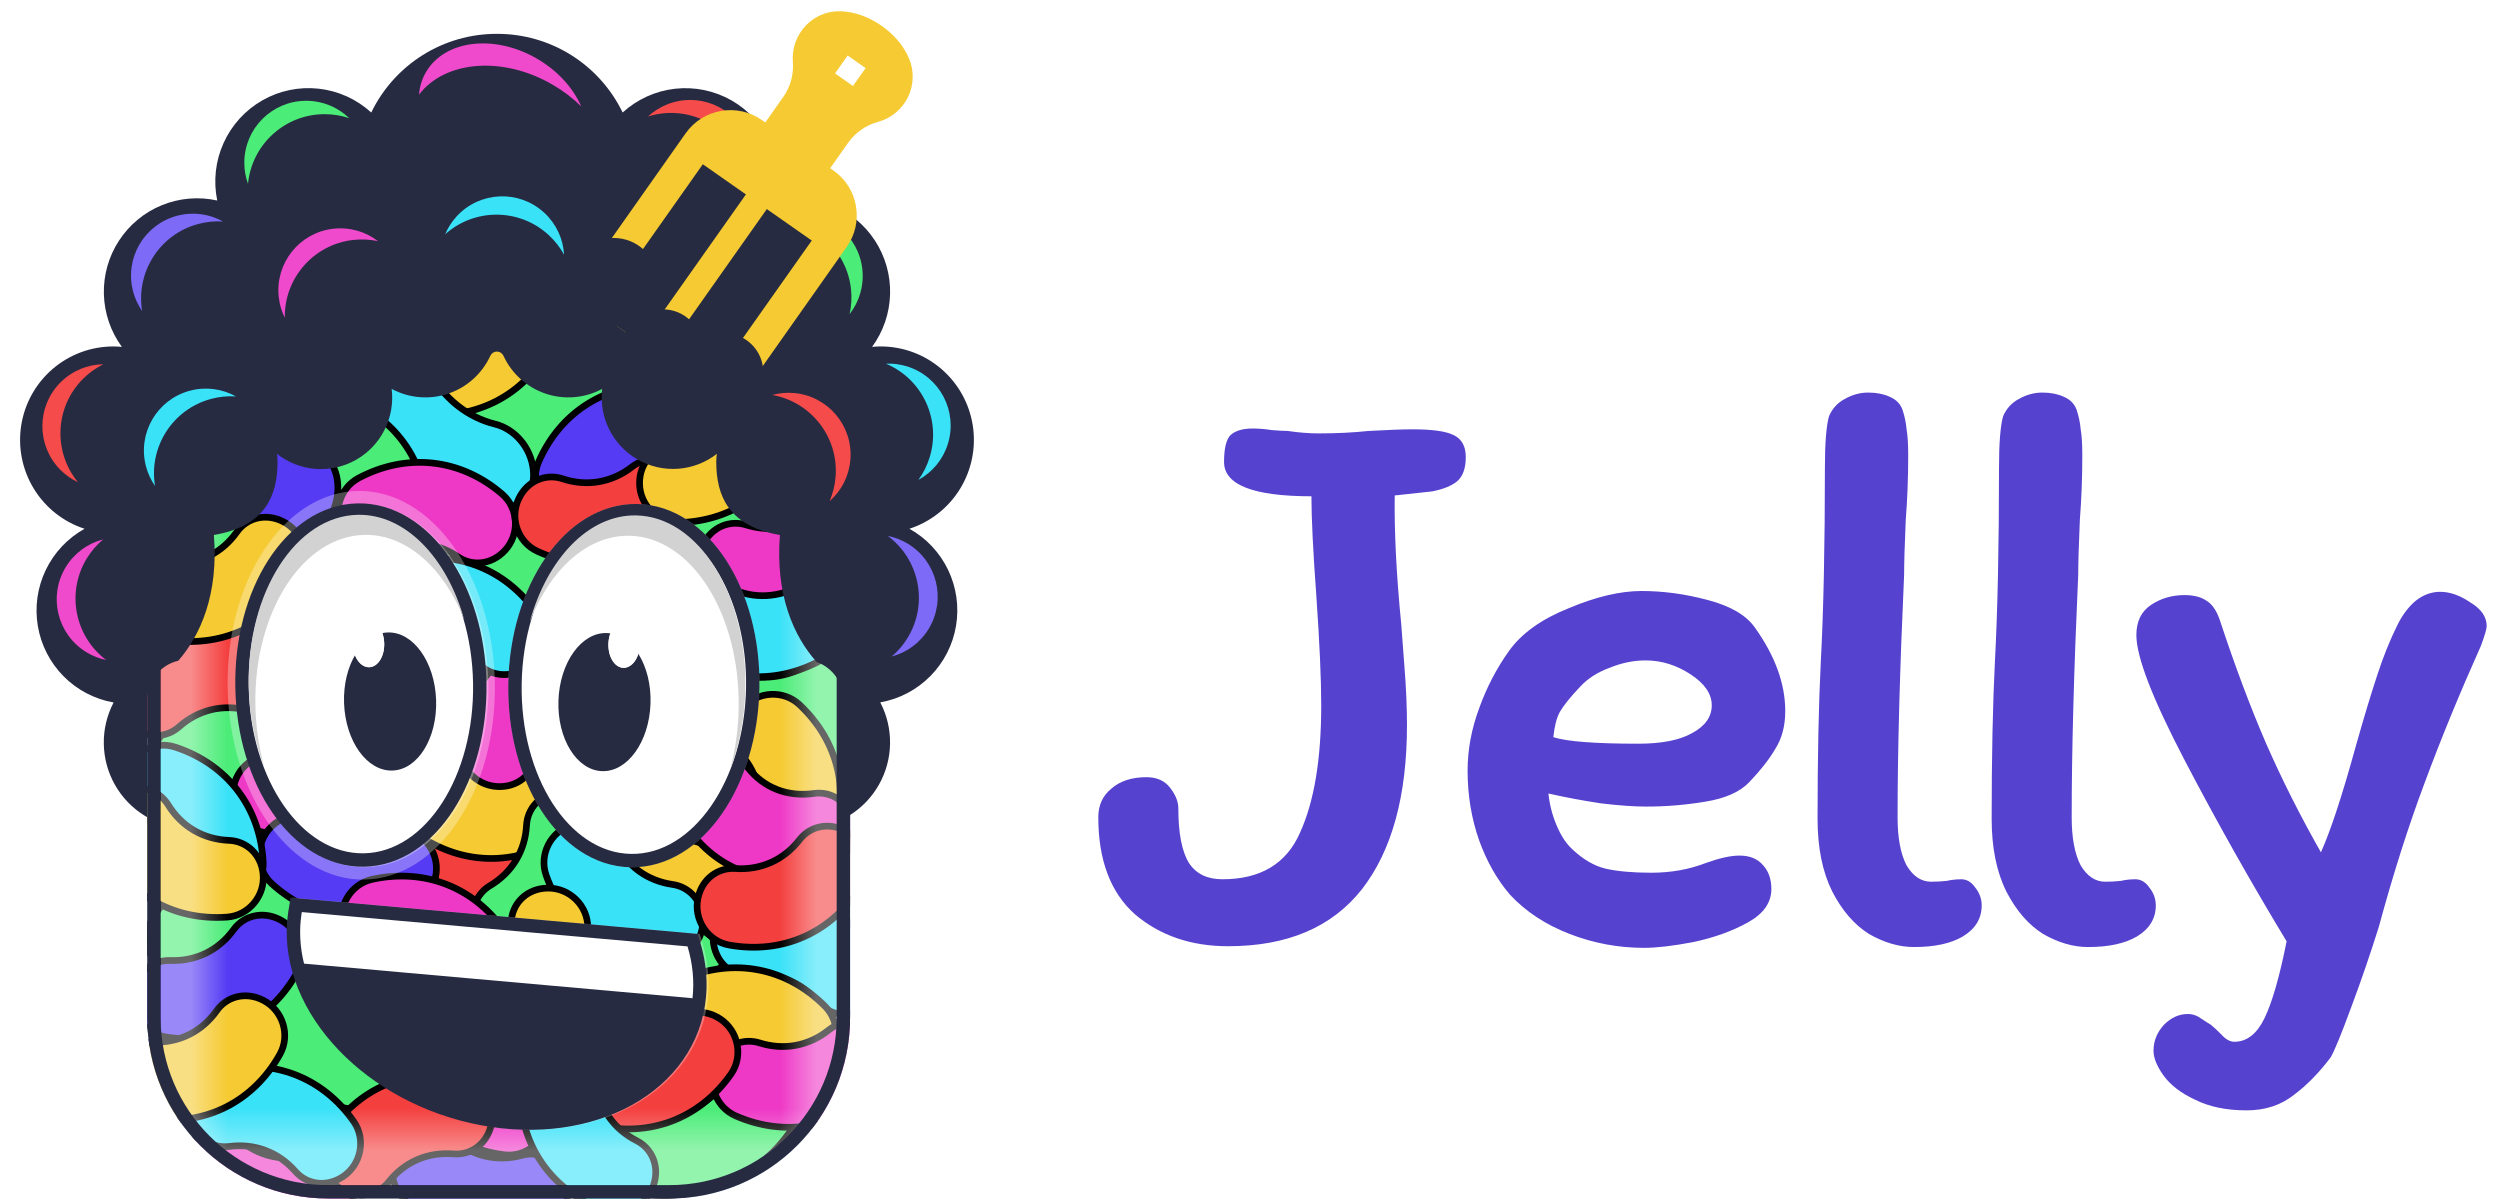 <svg width="747" height="359" viewBox="0 0 747 359" fill="none" xmlns="http://www.w3.org/2000/svg">
<path d="M352.084 241.496C352.084 248.979 353.141 254.428 355.256 257.844C357.371 261.097 360.705 262.724 365.26 262.724C376.647 262.724 384.373 258.088 388.44 248.816C392.669 239.544 394.784 226.856 394.784 210.752C394.784 202.944 394.296 192.045 393.32 178.056C392.344 164.717 391.856 154.795 391.856 148.288C374.451 148.288 365.748 144.872 365.748 138.04C365.748 133.973 366.399 131.289 367.7 129.988C369.164 128.687 371.36 128.036 374.288 128.036C376.077 128.036 378.029 128.199 380.144 128.524C382.259 128.687 383.804 128.768 384.78 128.768C388.033 129.256 391.124 129.5 394.052 129.5C399.42 129.5 404.381 129.256 408.936 128.768C414.792 128.443 419.184 128.28 422.112 128.28C427.968 128.28 432.035 128.849 434.312 129.988C436.752 131.127 437.972 133.323 437.972 136.576C437.972 139.992 437.077 142.432 435.288 143.896C433.661 145.197 431.221 146.173 427.968 146.824L416.744 148.044C416.581 158.78 417.232 171.631 418.696 186.596C418.859 188.873 419.184 193.184 419.672 199.528C420.16 205.709 420.404 211.403 420.404 216.608C420.404 237.755 415.931 254.103 406.984 265.652C398.037 277.039 384.699 282.732 366.968 282.732C355.907 282.732 346.635 279.56 339.152 273.216C331.832 266.709 328.172 257.031 328.172 244.18C328.172 240.601 329.473 237.755 332.076 235.64C334.679 233.363 338.176 232.224 342.568 232.224C345.659 232.224 348.017 233.281 349.644 235.396C351.271 237.511 352.084 239.544 352.084 241.496ZM438.517 230.272C438.517 224.091 439.656 217.909 441.933 211.728C444.211 205.384 447.22 199.609 450.961 194.404C454.703 189.199 460.64 184.969 468.773 181.716C476.907 178.3 484.145 176.592 490.489 176.592C496.996 176.592 503.584 177.487 510.253 179.276C517.085 181.065 521.803 183.831 524.405 187.572C530.424 196.031 533.433 204.327 533.433 212.46C533.433 216.852 532.457 220.593 530.505 223.684C528.716 226.775 526.113 230.109 522.697 233.688C519.932 236.616 515.54 238.568 509.521 239.544C503.665 240.52 497.809 241.008 491.953 241.008C488.212 241.008 483.657 240.683 478.289 240.032C472.921 239.219 467.716 238.243 462.673 237.104C462.999 240.357 463.812 243.529 465.113 246.62C466.415 249.711 467.96 252.069 469.749 253.696C473.003 256.787 476.337 258.739 479.753 259.552C483.332 260.365 487.887 260.772 493.417 260.772C499.273 260.772 504.723 259.796 509.765 257.844C513.832 256.38 517.167 255.648 519.769 255.648C522.86 255.648 525.219 256.624 526.845 258.576C528.472 260.365 529.285 262.724 529.285 265.652C529.285 269.719 526.927 273.053 522.209 275.656C517.492 278.259 512.043 280.211 505.861 281.512C499.843 282.651 494.963 283.22 491.221 283.22C483.576 283.22 476.175 281.837 469.017 279.072C461.86 276.307 455.923 272.403 451.205 267.36C447.301 262.805 444.211 257.356 441.933 251.012C439.656 244.505 438.517 237.592 438.517 230.272ZM491.709 197.332C488.131 197.332 484.552 198.064 480.973 199.528C477.395 200.829 474.467 202.7 472.189 205.14C469.261 208.231 467.228 210.752 466.089 212.704C465.113 214.493 464.463 217.015 464.137 220.268C468.204 221.569 476.663 222.22 489.513 222.22C496.508 222.22 501.876 221.163 505.617 219.048C509.521 216.933 511.473 214.168 511.473 210.752C511.473 207.336 509.359 204.245 505.129 201.48C500.9 198.715 496.427 197.332 491.709 197.332ZM566.998 244.18C566.998 250.361 567.893 255.16 569.682 258.576C571.634 261.829 574.074 263.456 577.002 263.456C578.629 263.456 580.174 263.375 581.638 263.212C583.102 262.887 584.566 262.724 586.03 262.724C587.657 262.724 589.04 263.537 590.178 265.164C591.48 266.791 592.13 268.58 592.13 270.532C592.13 274.436 590.26 277.527 586.518 279.804C582.94 281.919 578.06 282.976 571.878 282.976C567.486 282.976 563.013 281.675 558.458 279.072C554.066 276.307 550.406 272.077 547.478 266.384C544.55 260.528 543.086 253.289 543.086 244.668C543.086 226.124 543.412 210.427 544.062 197.576C544.876 182.285 545.282 163.009 545.282 139.748C545.282 132.428 545.689 127.304 546.502 124.376C547.478 122.099 549.024 120.391 551.138 119.252C553.416 117.951 555.774 117.3 558.214 117.3C560.654 117.3 562.769 117.707 564.558 118.52C566.51 119.333 567.812 120.635 568.462 122.424C569.113 124.376 569.52 126.328 569.682 128.28C570.008 130.069 570.17 132.672 570.17 136.088C570.17 142.757 569.926 149.183 569.438 155.364C569.113 162.847 568.95 168.296 568.95 171.712C567.649 200.341 566.998 224.497 566.998 244.18ZM619.02 244.18C619.02 250.361 619.915 255.16 621.704 258.576C623.656 261.829 626.096 263.456 629.024 263.456C630.651 263.456 632.196 263.375 633.66 263.212C635.124 262.887 636.588 262.724 638.052 262.724C639.679 262.724 641.061 263.537 642.2 265.164C643.501 266.791 644.152 268.58 644.152 270.532C644.152 274.436 642.281 277.527 638.54 279.804C634.961 281.919 630.081 282.976 623.9 282.976C619.508 282.976 615.035 281.675 610.48 279.072C606.088 276.307 602.428 272.077 599.5 266.384C596.572 260.528 595.108 253.289 595.108 244.668C595.108 226.124 595.433 210.427 596.084 197.576C596.897 182.285 597.304 163.009 597.304 139.748C597.304 132.428 597.711 127.304 598.524 124.376C599.5 122.099 601.045 120.391 603.16 119.252C605.437 117.951 607.796 117.3 610.236 117.3C612.676 117.3 614.791 117.707 616.58 118.52C618.532 119.333 619.833 120.635 620.484 122.424C621.135 124.376 621.541 126.328 621.704 128.28C622.029 130.069 622.192 132.672 622.192 136.088C622.192 142.757 621.948 149.183 621.46 155.364C621.135 162.847 620.972 168.296 620.972 171.712C619.671 200.341 619.02 224.497 619.02 244.18ZM671.286 331.776C665.267 331.776 660.143 330.719 655.914 328.604C651.684 326.652 648.512 324.212 646.398 321.284C644.446 318.519 643.47 316.079 643.47 313.964C643.47 311.036 644.527 308.433 646.642 306.156C648.756 304.041 651.115 302.984 653.718 302.984C655.182 302.984 656.564 303.472 657.866 304.448C659.33 305.424 660.224 305.993 660.55 306.156C661.363 306.807 662.42 307.783 663.722 309.084C665.023 310.548 666.324 311.28 667.626 311.28C671.367 311.28 674.376 308.921 676.654 304.204C678.931 299.487 681.127 291.841 683.242 281.268C672.506 263.537 662.339 245.481 652.742 227.1C643.144 208.719 638.346 196.275 638.346 189.768C638.346 185.701 639.81 182.692 642.738 180.74C645.666 178.788 649 177.812 652.742 177.812C655.507 177.812 657.703 178.381 659.33 179.52C660.956 180.496 662.258 182.367 663.234 185.132C667.788 198.959 672.424 211.321 677.142 222.22C681.859 232.956 687.308 243.773 693.49 254.672C696.418 248.165 699.915 237.511 703.982 222.708C706.422 214.087 708.536 207.092 710.326 201.724C712.115 196.193 714.148 191.151 716.426 186.596C717.89 183.668 719.679 181.309 721.794 179.52C724.071 177.731 726.511 176.836 729.114 176.836C732.042 176.836 735.051 177.893 738.142 180.008C741.395 181.96 743.022 184.319 743.022 187.084C743.022 187.897 742.452 189.849 741.314 192.94C734.97 207.092 729.358 220.756 724.478 233.932C719.598 246.945 715.043 261.26 710.814 276.876C708.211 285.172 705.446 293.224 702.518 301.032C699.59 309.003 697.556 313.964 696.418 315.916C693.002 320.471 689.342 324.212 685.438 327.14C681.534 330.231 676.816 331.776 671.286 331.776Z" fill="#5542CF"/>
<g clip-path="url(#clip0_9_2)">
<path d="M44 59.114H254V304.114C254 333.938 229.823 358.114 200 358.114H98C68.177 358.114 44 333.938 44 304.114V59.114Z" fill="#C5E2F3"/>
<path d="M135.465 340.52L135.465 340.52C141.253 345.537 148.618 347.214 156.009 345.198C160.858 343.874 166.271 346.11 168.673 351.651C171.298 357.708 168.347 364.87 162.311 367.245L162.311 367.245C147.111 373.228 131.35 369.639 120.238 357.665L120.238 357.665C115.826 352.911 116.266 345.178 121.255 340.855L121.255 340.855C125.799 336.917 131.65 337.213 135.465 340.52ZM120.6 340.099L120.6 340.099L120.6 340.099Z" fill="#553BF4" stroke="black" stroke-width="2"/>
<path d="M108.541 276.138L108.541 276.138C113.043 282.335 119.837 285.637 127.493 285.346C132.515 285.155 137.282 288.557 138.367 294.499C139.553 300.993 135.057 307.301 128.64 308.248L128.64 308.248C112.479 310.633 97.941 303.569 89.828 289.391L89.828 289.391C86.606 283.761 88.787 276.328 94.624 273.247L94.624 273.247C99.942 270.44 105.574 272.053 108.541 276.138ZM94.158 272.363L94.158 272.363L94.158 272.363Z" fill="#F43F3F" stroke="black" stroke-width="2"/>
<path d="M92.948 288.167C92.825 288.063 92.716 287.936 92.631 287.787C91.521 285.847 91.266 283.551 91.913 281.324C92.575 279.044 94.074 277.19 96.132 276.103C96.823 275.739 97.677 276.004 98.042 276.694C98.406 277.384 98.141 278.239 97.451 278.603C96.076 279.329 95.074 280.574 94.627 282.112C94.196 283.598 94.358 285.115 95.084 286.384C95.471 287.061 95.237 287.924 94.559 288.312C94.031 288.614 93.389 288.538 92.948 288.167Z" fill="#FFF5F5"/>
<path d="M195.774 333.881L195.749 332.886L195.774 333.881C204.226 333.672 211.694 329.949 216.609 323.451C219.891 319.111 226.253 317.053 232.319 319.568C238.884 322.289 241.367 329.565 237.868 335.406L237.868 335.406C228.996 350.221 212.812 358.336 194.667 356.993L194.667 356.993C187.378 356.454 182.39 350.37 183.605 343.874L183.605 343.874C184.726 337.883 190.001 334.024 195.774 333.881Z" fill="#4BEC78" stroke="black" stroke-width="2"/>
<path d="M227.854 202.378L227.855 201.378L227.854 202.378C236.813 202.384 244.607 198.233 249.599 190.793C252.945 185.806 259.582 183.6 266.069 186.72C273.161 190.133 276.09 198.891 272.499 205.745L272.499 205.745C263.542 222.846 246.678 231.831 227.489 229.725L227.489 229.725C219.797 228.881 214.162 221.564 215.287 213.775L215.287 213.775C216.311 206.682 221.822 202.373 227.854 202.378Z" fill="#4BEC78" stroke="black" stroke-width="2"/>
<path d="M228.504 225.731C228.319 225.777 228.123 225.792 227.923 225.77C225.306 225.483 222.945 224.135 221.272 221.976C219.561 219.767 218.834 217.056 219.225 214.344C219.357 213.435 220.201 212.804 221.11 212.935C222.02 213.067 222.65 213.911 222.519 214.82C222.257 216.631 222.748 218.449 223.903 219.939C225.018 221.378 226.575 222.275 228.286 222.463C229.199 222.563 229.858 223.384 229.758 224.298C229.68 225.01 229.162 225.568 228.504 225.731Z" fill="#FFF5F5"/>
<path d="M213.931 145.351L213.932 144.351L213.931 145.351C222.89 145.358 230.684 141.207 235.676 133.767C239.022 128.78 245.659 126.573 252.146 129.694C259.238 133.106 262.167 141.864 258.577 148.719L258.577 148.719C249.62 165.82 232.755 174.804 213.566 172.698L213.566 172.698C205.874 171.855 200.239 164.538 201.364 156.749L201.364 156.749C202.388 149.656 207.899 145.346 213.931 145.351Z" fill="#4BEC78" stroke="black" stroke-width="2"/>
<path d="M170.765 145.224L170.765 145.224C165.571 139.054 157.792 137.667 149.255 141.085C146.365 142.243 143.671 142.161 141.582 141.022C139.502 139.888 137.843 137.608 137.213 134.003C136.527 130.071 137.454 125.539 139.54 121.464C141.625 117.392 144.815 113.88 148.522 111.939L148.522 111.939C157.685 107.137 166.312 105.569 173.738 106.974C181.143 108.375 187.464 112.751 192.025 120.061L192.025 120.061C193.817 122.933 194.171 127.007 193.155 131.273C192.143 135.521 189.799 139.827 186.394 143.072L186.394 143.072C183.281 146.039 180.128 147.516 177.402 147.784C174.7 148.049 172.376 147.138 170.765 145.224ZM187.084 143.796L187.084 143.796L187.084 143.796Z" fill="#4BEC78" stroke="black" stroke-width="2"/>
<path d="M188.396 123.311C188.535 123.393 188.658 123.511 188.754 123.664C190.007 125.674 190.3 128.476 189.58 131.555C188.842 134.705 187.164 137.654 184.854 139.856C184.079 140.594 183.118 140.603 182.706 139.876C182.294 139.149 182.589 137.961 183.364 137.222C184.906 135.752 186.03 133.773 186.527 131.647C187.008 129.595 186.821 127.74 186.001 126.426C185.564 125.724 185.825 124.538 186.585 123.775C187.178 123.181 187.9 123.02 188.396 123.311Z" fill="#FFF5F5"/>
<path d="M183.08 278.304L183.08 278.304C190.74 278.31 197.407 274.758 201.676 268.397C204.476 264.223 210.032 262.371 215.475 264.989C221.424 267.852 223.879 275.198 220.869 280.944L220.869 280.944C213.29 295.415 199.024 303.015 182.787 301.233L182.787 301.233C176.339 300.525 171.611 294.389 172.555 287.856L172.555 287.856C173.414 281.904 178.032 278.3 183.08 278.304ZM171.565 287.713L171.565 287.713L171.565 287.713Z" fill="#4BEC78" stroke="black" stroke-width="2"/>
<path d="M183.633 297.99C183.476 298.029 183.309 298.042 183.139 298.023C180.917 297.779 178.911 296.635 177.49 294.801C176.037 292.924 175.419 290.622 175.751 288.318C175.863 287.545 176.58 287.01 177.352 287.121C178.125 287.233 178.66 287.95 178.549 288.722C178.327 290.26 178.744 291.804 179.725 293.07C180.672 294.293 181.994 295.054 183.448 295.214C184.223 295.299 184.783 295.997 184.698 296.773C184.632 297.378 184.192 297.852 183.633 297.99Z" fill="#FFF5F5"/>
<path d="M128.647 101.323L128.647 101.323C136.23 100.24 142.324 95.777 145.645 88.873C147.824 84.344 153.06 81.72 158.82 83.538C165.115 85.525 168.59 92.448 166.428 98.564L166.428 98.564C160.983 113.965 147.943 123.516 131.617 124.061L131.616 124.061C125.134 124.278 119.582 118.876 119.587 112.275L119.587 112.275C119.591 106.262 123.649 102.037 128.647 101.323ZM118.587 112.275L118.587 112.275L118.587 112.275Z" fill="#F5CA32" stroke="black" stroke-width="2"/>
<path d="M131.993 120.73C131.843 120.791 131.68 120.827 131.509 120.834C129.275 120.908 127.126 120.06 125.459 118.447C123.754 116.796 122.815 114.605 122.816 112.277C122.817 111.497 123.451 110.865 124.231 110.865C125.012 110.866 125.643 111.499 125.643 112.28C125.642 113.834 126.274 115.303 127.425 116.416C128.537 117.492 129.954 118.058 131.415 118.009C132.195 117.983 132.848 118.594 132.874 119.374C132.895 119.982 132.527 120.514 131.993 120.73Z" fill="#FFF5F5"/>
<path d="M83.133 279.118L83.133 279.118C75.482 278.746 68.653 281.975 64.085 288.125C61.088 292.16 55.45 293.744 50.139 290.869C44.333 287.726 42.232 280.27 45.513 274.675L45.513 274.675C53.775 260.583 68.388 253.673 84.522 256.23L84.522 256.23C90.928 257.244 95.357 263.599 94.103 270.08L94.103 270.08C92.96 275.983 88.175 279.363 83.133 279.118ZM95.085 270.27L95.084 270.27L95.085 270.27Z" fill="#4BEC78" stroke="black" stroke-width="2"/>
<path d="M83.522 259.428C83.68 259.397 83.848 259.392 84.017 259.419C86.225 259.769 88.174 261.008 89.505 262.908C90.867 264.852 91.374 267.181 90.932 269.466C90.784 270.232 90.042 270.733 89.276 270.585C88.509 270.436 88.009 269.695 88.157 268.929C88.453 267.403 88.11 265.841 87.19 264.529C86.303 263.263 85.018 262.439 83.574 262.21C82.804 262.088 82.278 261.364 82.4 260.593C82.495 259.992 82.957 259.54 83.522 259.428Z" fill="#FFF5F5"/>
<path d="M125.289 249.459L125.289 249.459C132.885 250.447 139.952 247.78 145.002 242.019C148.314 238.239 154.062 237.114 159.124 240.409C164.656 244.01 166.149 251.611 162.428 256.924L162.428 256.924C153.055 270.303 137.933 276.011 122.057 272.161L122.057 272.161C115.754 270.633 111.852 263.941 113.625 257.583L113.625 257.583C115.241 251.791 120.283 248.808 125.289 249.459ZM112.662 257.314L112.662 257.314L112.662 257.314Z" fill="#F43F3F" stroke="black" stroke-width="2"/>
<path d="M123.312 269.053C123.152 269.072 122.985 269.063 122.818 269.023C120.646 268.496 118.803 267.104 117.629 265.103C116.429 263.055 116.111 260.692 116.736 258.45C116.946 257.698 117.726 257.259 118.478 257.469C119.229 257.679 119.668 258.458 119.459 259.21C119.041 260.707 119.257 262.292 120.068 263.673C120.85 265.007 122.064 265.932 123.485 266.276C124.243 266.461 124.709 267.224 124.525 267.983C124.381 268.574 123.884 268.988 123.312 269.053Z" fill="#FFF5F5"/>
<path d="M136.54 229.835L136.54 229.835C143.406 233.231 150.956 232.997 157.599 229.182C161.958 226.679 167.76 227.476 171.482 232.233C175.55 237.433 174.5 245.107 169.258 248.928L169.258 248.928C156.057 258.55 139.901 259.051 126.129 250.267L126.129 250.267C120.66 246.779 119.136 239.184 122.874 233.743L122.874 233.743C126.278 228.786 132.014 227.598 136.54 229.835ZM122.049 233.177L122.049 233.177L122.049 233.177Z" fill="#F5CA32" stroke="black" stroke-width="2"/>
<path d="M128.323 247.733C128.165 247.699 128.01 247.636 127.865 247.544C125.98 246.342 124.688 244.428 124.226 242.154C123.753 239.828 124.218 237.49 125.536 235.572C125.978 234.928 126.857 234.765 127.501 235.207C128.144 235.649 128.307 236.529 127.866 237.172C126.985 238.453 126.676 240.022 126.996 241.592C127.304 243.107 128.152 244.375 129.385 245.162C130.043 245.581 130.236 246.455 129.816 247.113C129.489 247.626 128.885 247.856 128.323 247.733Z" fill="#FFF5F5"/>
<path d="M146.439 264.615L146.439 264.615C153.02 260.694 156.925 254.228 157.33 246.578C157.596 241.559 161.417 237.121 167.433 236.58C174.008 235.989 179.881 241.039 180.242 247.515L180.242 247.515C181.15 263.825 172.795 277.662 157.938 284.454L157.938 284.454C152.04 287.152 144.835 284.305 142.297 278.212L142.297 278.212C139.985 272.661 142.102 267.199 146.439 264.615ZM141.374 278.597L141.374 278.596L141.374 278.597Z" fill="#4BEC78" stroke="black" stroke-width="2"/>
<path d="M157.003 281.236C156.888 281.35 156.751 281.446 156.596 281.518C154.562 282.447 152.253 282.492 150.094 281.646C147.884 280.779 146.173 279.119 145.278 276.97C144.978 276.25 145.319 275.423 146.039 275.122C146.76 274.822 147.587 275.163 147.888 275.884C148.485 277.318 149.634 278.43 151.126 279.014C152.565 279.579 154.091 279.555 155.421 278.947C156.131 278.623 156.969 278.935 157.294 279.645C157.546 280.199 157.412 280.831 157.003 281.236Z" fill="#FFF5F5"/>
<path d="M147.647 152.478L147.646 152.478C129.679 150.028 114.215 137.649 106.47 119.397L106.47 119.397C103.325 111.986 106.513 104.674 112.963 103.17L112.963 103.17C118.991 101.764 125.197 105.281 128.22 110.918L129.102 110.445L128.22 110.918C132.553 118.994 139.599 124.668 147.938 126.727C153.584 128.122 158.662 133.511 159.358 140.514C159.735 144.307 158.542 147.533 156.425 149.682C154.311 151.828 151.217 152.965 147.647 152.478Z" fill="#3AE2F8" stroke="black" stroke-width="2"/>
<path d="M110.063 119.148C109.937 118.996 109.829 118.822 109.748 118.633C108.698 116.157 108.615 113.56 109.514 111.32C110.433 109.027 112.232 107.463 114.579 106.915C115.366 106.732 116.28 107.29 116.62 108.16C116.96 109.032 116.597 109.886 115.811 110.07C114.243 110.435 113.039 111.487 112.419 113.034C111.82 114.528 111.867 116.242 112.554 117.861C112.921 118.725 112.59 119.599 111.815 119.812C111.211 119.978 110.515 119.693 110.063 119.148Z" fill="#FFF5F5"/>
<path d="M104.956 156.691L104.956 156.691C103.93 149.1 99.513 142.972 92.634 139.6C88.121 137.387 85.537 132.132 87.398 126.386C89.433 120.105 96.381 116.682 102.48 118.891L102.48 118.891C117.841 124.451 127.293 137.562 127.716 153.892L127.716 153.892C127.884 160.376 122.44 165.888 115.84 165.833L115.84 165.833C109.827 165.784 105.633 161.694 104.956 156.691ZM115.832 166.833L115.832 166.833L115.832 166.833Z" fill="#4BEC78" stroke="black" stroke-width="2"/>
<path d="M124.388 153.491C124.448 153.641 124.483 153.805 124.488 153.976C124.545 156.211 123.681 158.353 122.055 160.008C120.392 161.701 118.194 162.623 115.866 162.604C115.085 162.597 114.458 161.959 114.465 161.179C114.471 160.398 115.109 159.771 115.89 159.777C117.444 159.79 118.917 159.169 120.039 158.026C121.123 156.923 121.7 155.51 121.662 154.049C121.642 153.269 122.258 152.62 123.038 152.6C123.647 152.584 124.176 152.956 124.388 153.491Z" fill="#FFF5F5"/>
<path d="M157.349 180.344L157.349 180.344C151.875 174.986 144.625 172.866 137.126 174.432C132.206 175.46 126.937 172.901 124.875 167.224C122.621 161.019 126 154.049 132.168 152.044L132.169 152.044C147.703 146.992 163.218 151.528 173.585 164.151L173.585 164.152C177.702 169.164 176.794 176.857 171.553 180.869L171.553 180.869C166.779 184.525 160.957 183.876 157.349 180.344ZM172.161 181.663L172.161 181.663L172.161 181.663Z" fill="#4BEC78" stroke="black" stroke-width="2"/>
<path d="M170.713 165.879C170.853 165.961 170.981 166.069 171.09 166.201C172.508 167.929 173.143 170.149 172.877 172.454C172.605 174.812 171.437 176.89 169.59 178.305C168.97 178.78 168.083 178.662 167.608 178.042C167.134 177.422 167.252 176.535 167.871 176.061C169.106 175.116 169.886 173.72 170.069 172.129C170.247 170.593 169.833 169.124 168.905 167.994C168.41 167.391 168.497 166.501 169.101 166.005C169.571 165.619 170.217 165.588 170.713 165.879Z" fill="#FFF5F5"/>
<path d="M83.819 235.021L83.819 235.021C76.789 231.978 69.26 232.594 62.819 236.741C58.593 239.462 52.758 238.96 48.8 234.397C44.474 229.411 45.133 221.693 50.175 217.612L50.175 217.612C62.871 207.333 78.981 206.013 93.181 214.088L93.181 214.088C98.819 217.294 100.726 224.802 97.269 230.426L97.269 230.426C94.121 235.549 88.452 237.027 83.819 235.021ZM98.121 230.949L98.121 230.949L98.121 230.949Z" fill="#4BEC78" stroke="black" stroke-width="2"/>
<path d="M91.118 216.73C91.278 216.756 91.436 216.811 91.585 216.895C93.528 218.001 94.915 219.846 95.493 222.094C96.083 224.393 95.737 226.751 94.518 228.734C94.109 229.399 93.239 229.606 92.574 229.198C91.909 228.789 91.702 227.919 92.11 227.254C92.924 225.93 93.153 224.347 92.755 222.796C92.37 221.298 91.458 220.074 90.187 219.352C89.509 218.966 89.272 218.104 89.658 217.425C89.959 216.896 90.55 216.635 91.118 216.73Z" fill="#FFF5F5"/>
<path d="M94.852 296.779L94.852 296.779C98.308 303.616 104.489 307.958 112.093 308.892C117.081 309.504 121.244 313.624 121.368 319.662C121.503 326.262 116.058 331.772 109.573 331.684L109.573 331.684C93.239 331.461 80.013 322.169 74.265 306.878L74.265 306.878C71.983 300.807 75.32 293.817 81.575 291.706L81.575 291.706C87.272 289.783 92.575 292.274 94.852 296.779ZM81.255 290.759L81.255 290.759L81.255 290.759Z" fill="#4BEC78" stroke="black" stroke-width="2"/>
<path d="M77.54 306.168C77.435 306.045 77.348 305.902 77.287 305.742C76.501 303.649 76.616 301.343 77.61 299.246C78.627 297.102 80.402 295.511 82.607 294.766C83.347 294.517 84.148 294.914 84.398 295.653C84.648 296.393 84.25 297.195 83.511 297.445C82.038 297.941 80.849 299.011 80.164 300.458C79.501 301.856 79.419 303.379 79.933 304.748C80.207 305.478 79.838 306.293 79.107 306.568C78.538 306.782 77.916 306.604 77.54 306.168Z" fill="#FFF5F5"/>
<path d="M211.885 279.345L211.885 279.345C205.942 274.512 198.527 273.067 191.204 275.315C186.399 276.79 180.918 274.726 178.343 269.263C175.529 263.291 178.253 256.04 184.211 253.477L184.211 253.477C199.217 247.02 215.082 250.111 226.565 261.729L226.565 261.729C231.125 266.342 230.927 274.086 226.077 278.563L226.077 278.563C221.659 282.642 215.802 282.53 211.885 279.345ZM226.756 279.298L226.755 279.298L226.756 279.298Z" fill="#F5CA32" stroke="black" stroke-width="2"/>
<path d="M223.864 263.714C224.01 263.782 224.147 263.878 224.268 263.999C225.839 265.59 226.675 267.742 226.622 270.062C226.568 272.435 225.596 274.611 223.886 276.191C223.312 276.72 222.419 276.684 221.889 276.111C221.36 275.537 221.396 274.643 221.969 274.113C223.111 273.059 223.76 271.598 223.796 269.997C223.832 268.45 223.286 267.026 222.258 265.986C221.709 265.431 221.714 264.536 222.27 263.987C222.702 263.56 223.343 263.469 223.864 263.714Z" fill="#FFF5F5"/>
<path d="M71.465 340.52L71.465 340.52C77.253 345.537 84.618 347.214 92.009 345.198C96.858 343.874 102.271 346.11 104.673 351.651C107.298 357.708 104.347 364.87 98.311 367.245L98.311 367.245C83.111 373.228 67.35 369.639 56.238 357.665L56.238 357.665C51.826 352.911 52.266 345.178 57.255 340.855L57.255 340.855C61.799 336.917 67.65 337.213 71.465 340.52ZM56.6 340.099L56.6 340.099L56.6 340.099Z" fill="#EE38C6" stroke="black" stroke-width="2"/>
<path d="M59 355.767C58.856 355.694 58.722 355.594 58.605 355.469C57.085 353.83 56.317 351.652 56.443 349.335C56.572 346.965 57.611 344.82 59.37 343.295C59.961 342.784 60.853 342.849 61.364 343.438C61.875 344.028 61.811 344.921 61.221 345.432C60.047 346.45 59.352 347.89 59.265 349.489C59.181 351.033 59.682 352.475 60.677 353.546C61.208 354.118 61.175 355.012 60.602 355.544C60.156 355.957 59.514 356.028 59 355.767Z" fill="#FFF5F5"/>
<path d="M103.245 253.847L103.245 253.847C97.617 248.651 90.307 246.744 82.857 248.528C77.969 249.699 72.629 247.295 70.401 241.681C67.967 235.544 71.141 228.478 77.249 226.294L77.249 226.294C92.63 220.791 108.27 224.871 119.001 237.187L119.001 237.187C123.263 242.077 122.58 249.793 117.458 253.957L117.458 253.958C112.793 257.751 106.954 257.272 103.245 253.847ZM118.089 254.733L118.089 254.733L118.089 254.733Z" fill="#EE38C6" stroke="black" stroke-width="2"/>
<path d="M116.181 238.998C116.323 239.076 116.454 239.18 116.567 239.309C118.035 240.994 118.734 243.195 118.536 245.507C118.333 247.872 117.226 249.983 115.421 251.452C114.815 251.944 113.925 251.852 113.432 251.247C112.94 250.641 113.032 249.751 113.637 249.259C114.844 248.278 115.583 246.86 115.72 245.265C115.852 243.724 115.396 242.268 114.436 241.165C113.923 240.577 113.984 239.684 114.573 239.171C115.032 238.772 115.676 238.721 116.181 238.998Z" fill="#FFF5F5"/>
<path d="M244.463 299.393L244.463 299.393C239.544 293.521 232.539 290.696 224.922 291.514C219.924 292.052 214.934 288.986 213.442 283.133C211.811 276.736 215.861 270.133 222.197 268.746L222.197 268.746C238.155 265.251 253.146 271.295 262.218 284.88L262.218 284.88C265.82 290.274 264.158 297.84 258.546 301.316L258.546 301.316C253.435 304.483 247.705 303.263 244.463 299.393ZM259.073 302.166L259.073 302.166L259.073 302.166Z" fill="#3AE2F8" stroke="black" stroke-width="2"/>
<path d="M259.189 286.316C259.32 286.411 259.437 286.531 259.532 286.673C260.773 288.533 261.186 290.805 260.694 293.072C260.191 295.392 258.824 297.345 256.845 298.571C256.181 298.982 255.311 298.777 254.899 298.114C254.488 297.45 254.693 296.579 255.357 296.168C256.678 295.349 257.593 294.038 257.932 292.472C258.26 290.961 257.993 289.458 257.181 288.242C256.748 287.593 256.923 286.716 257.572 286.282C258.078 285.945 258.724 285.977 259.189 286.316Z" fill="#FFF5F5"/>
<path d="M198.858 137.984L198.858 137.984C191.215 138.499 184.805 142.495 180.979 149.132C178.468 153.486 173.051 155.712 167.443 153.47C161.313 151.018 158.364 143.856 160.977 137.919L160.977 137.919C167.555 122.966 181.271 114.414 197.592 115.088L197.592 115.088C204.073 115.355 209.207 121.156 208.71 127.738L208.71 127.738C208.257 133.734 203.895 137.645 198.858 137.984ZM209.707 127.813L209.707 127.813L209.707 127.813Z" fill="#553BF4" stroke="black" stroke-width="2"/>
<path d="M196.968 118.381C197.122 118.332 197.288 118.308 197.459 118.315C199.693 118.407 201.772 119.413 203.314 121.146C204.891 122.919 205.664 125.174 205.489 127.495C205.43 128.274 204.751 128.857 203.973 128.798C203.195 128.739 202.612 128.06 202.67 127.282C202.788 125.732 202.267 124.22 201.202 123.024C200.174 121.869 198.803 121.199 197.342 121.138C196.562 121.106 195.956 120.448 195.988 119.668C196.014 119.06 196.42 118.557 196.968 118.381Z" fill="#FFF5F5"/>
<path d="M94.957 245.706L94.957 245.706C101.157 250.204 108.639 251.239 115.828 248.591C120.544 246.854 126.13 248.613 129.002 253.926C132.141 259.734 129.82 267.124 124.012 270.012L124.012 270.012C109.385 277.285 93.374 275.071 81.268 264.103L81.268 264.103C76.461 259.748 76.232 252.005 80.829 247.267L80.829 247.267C85.016 242.951 90.87 242.741 94.957 245.706ZM80.111 246.571L80.111 246.571L80.111 246.571Z" fill="#553BF4" stroke="black" stroke-width="2"/>
<path d="M82.214 160.273L82.214 160.273C76.06 155.379 68.353 154.813 60.784 158.574C58.261 159.827 55.637 160.012 53.349 159.179C51.067 158.348 49.015 156.467 47.705 153.391C46.277 150.039 46.274 146.042 47.455 142.345C48.636 138.65 50.974 135.341 54.115 133.341L54.115 133.341C61.95 128.349 69.931 126.21 77.379 126.791C84.819 127.37 91.802 130.668 97.654 136.683L97.654 136.683C99.956 139.049 101.082 142.561 100.953 146.325C100.824 150.083 99.442 154.002 96.848 157.098L96.848 157.098C92.103 162.761 86.081 163.349 82.214 160.273ZM97.614 157.74L97.614 157.74L97.614 157.74Z" fill="#553BF4" stroke="black" stroke-width="2"/>
<path d="M208.438 251.606L208.438 251.606C201.155 249.231 193.716 250.547 187.69 255.276C183.736 258.379 177.88 258.422 173.513 254.249C168.741 249.688 168.678 241.942 173.317 237.409L173.317 237.408C185.001 225.991 200.917 223.175 215.808 229.892L215.808 229.892C221.721 232.558 224.319 239.856 221.401 245.777L221.401 245.777C218.744 251.171 213.237 253.171 208.438 251.606ZM222.298 246.219L222.298 246.219L222.298 246.219Z" fill="#553BF4" stroke="black" stroke-width="2"/>
<path d="M214 232.715C214.161 232.726 214.324 232.766 214.48 232.836C216.518 233.755 218.072 235.464 218.856 237.647C219.657 239.881 219.533 242.262 218.504 244.35C218.159 245.05 217.312 245.338 216.612 244.993C215.911 244.648 215.624 243.801 215.969 243.1C216.656 241.706 216.737 240.109 216.195 238.602C215.673 237.146 214.651 236.013 213.318 235.412C212.607 235.091 212.29 234.254 212.611 233.543C212.861 232.988 213.426 232.673 214 232.715Z" fill="#FFF5F5"/>
<path d="M133.463 293.393L133.463 293.393C128.544 287.521 121.539 284.696 113.922 285.514C108.924 286.052 103.934 282.986 102.442 277.133C100.811 270.736 104.861 264.133 111.197 262.746L111.197 262.746C127.155 259.251 142.146 265.295 151.218 278.88L151.218 278.88C154.82 284.274 153.158 291.84 147.546 295.316L147.546 295.316C142.435 298.483 136.705 297.263 133.463 293.393ZM148.073 296.166L148.073 296.166L148.073 296.166Z" fill="#EE38C6" stroke="black" stroke-width="2"/>
<path d="M148.189 280.316C148.32 280.411 148.437 280.531 148.532 280.673C149.773 282.533 150.186 284.805 149.694 287.072C149.191 289.392 147.824 291.345 145.845 292.571C145.181 292.982 144.311 292.777 143.899 292.114C143.488 291.45 143.693 290.579 144.357 290.168C145.678 289.349 146.593 288.038 146.932 286.472C147.26 284.961 146.993 283.458 146.181 282.242C145.748 281.593 145.923 280.716 146.572 280.282C147.078 279.945 147.724 279.977 148.189 280.316Z" fill="#FFF5F5"/>
<path d="M136.833 166.37L136.833 166.37C130.513 162.04 123.006 161.208 115.891 164.048C111.223 165.912 105.592 164.304 102.578 159.07C99.283 153.349 101.404 145.899 107.133 142.856L107.133 142.856C121.558 135.191 137.624 136.972 150.02 147.611L150.02 147.611C154.943 151.834 155.38 159.568 150.913 164.428L150.913 164.428C146.844 168.855 140.997 169.223 136.833 166.37ZM151.649 165.105L151.649 165.105L151.649 165.105Z" fill="#EE38C6" stroke="black" stroke-width="2"/>
<path d="M183.962 251.829L183.962 251.829C187.284 258.731 193.379 263.194 200.963 264.276C205.938 264.986 210.02 269.186 210.025 275.226C210.031 281.827 204.48 287.23 197.997 287.014L197.997 287.014C181.67 286.472 168.629 276.923 163.182 261.523L163.182 261.523C161.018 255.408 164.492 248.485 170.787 246.497L170.787 246.497C176.521 244.686 181.773 247.28 183.962 251.829ZM170.485 245.543L170.485 245.543L170.485 245.543Z" fill="#3AE2F8" stroke="black" stroke-width="2"/>
<path d="M55.965 260.946L55.965 260.946C54.711 253.39 50.111 247.398 43.133 244.235C38.556 242.159 35.815 236.984 37.502 231.184C39.346 224.845 46.188 221.215 52.351 223.238L52.351 223.238C67.872 228.333 77.716 241.153 78.63 257.463L78.63 257.463C78.994 263.939 73.719 269.612 67.12 269.756L67.12 269.756C61.108 269.888 56.792 265.927 55.965 260.946ZM67.142 270.756L67.142 270.756L67.142 270.756Z" fill="#3AE2F8" stroke="black" stroke-width="2"/>
<path d="M75.292 257.161C75.356 257.31 75.396 257.472 75.406 257.643C75.531 259.875 74.732 262.042 73.157 263.745C71.545 265.488 69.375 266.476 67.048 266.527C66.268 266.544 65.622 265.925 65.605 265.145C65.588 264.364 66.207 263.718 66.987 263.701C68.541 263.667 69.995 263.002 71.082 261.826C72.132 260.69 72.666 259.261 72.584 257.801C72.54 257.022 73.136 256.355 73.916 256.311C74.523 256.277 75.063 256.633 75.292 257.161Z" fill="#FFF5F5"/>
<path d="M50.888 286.995L50.888 286.995C58.543 287.272 65.332 283.959 69.823 277.753C72.77 273.682 78.388 272.027 83.734 274.837C89.578 277.908 91.772 285.337 88.56 290.972L88.56 290.972C80.473 305.166 65.947 312.255 49.783 309.899L49.782 309.899C43.364 308.964 38.857 302.664 40.031 296.169L40.031 296.169C41.1 290.251 45.843 286.812 50.888 286.995ZM39.047 295.991L39.047 295.991L39.047 295.991Z" fill="#553BF4" stroke="black" stroke-width="2"/>
<g filter="url(#filter0_d_9_2)">
<path d="M38.888 161.995L38.888 161.995C46.543 162.272 53.332 158.959 57.823 152.753C60.77 148.682 66.388 147.027 71.734 149.837C77.578 152.908 79.772 160.337 76.56 165.972L76.56 165.972C68.473 180.166 53.947 187.255 37.783 184.899L37.782 184.899C31.364 183.964 26.857 177.664 28.031 171.169L28.031 171.169C29.1 165.251 33.843 161.812 38.888 161.995ZM27.047 170.991L27.047 170.991L27.047 170.991Z" fill="#4BEC78" stroke="black" stroke-width="2"/>
</g>
<path d="M231.885 318.346L231.885 318.346C225.942 313.513 218.527 312.068 211.204 314.316C206.399 315.791 200.918 313.727 198.343 308.264C195.529 302.292 198.253 295.041 204.211 292.478L204.211 292.478C219.217 286.021 235.082 289.112 246.565 300.73L246.565 300.73C251.125 305.343 250.927 313.087 246.077 317.564L246.077 317.564C241.659 321.643 235.802 321.531 231.885 318.346ZM246.756 318.299L246.755 318.299L246.756 318.299Z" fill="#F5CA32" stroke="black" stroke-width="2"/>
<path d="M50.251 240.493L50.251 240.493C54.272 247.013 60.797 250.819 68.452 251.108C73.475 251.297 77.97 255.05 78.603 261.057C79.294 267.622 74.335 273.572 67.864 274.031L67.864 274.031C51.57 275.187 37.607 267.045 30.59 252.293L30.59 252.293C27.803 246.436 30.539 239.189 36.593 236.559L36.593 236.559C42.108 234.162 47.601 236.196 50.251 240.493ZM36.194 235.642L36.194 235.642L36.194 235.642Z" fill="#F5CA32" stroke="black" stroke-width="2"/>
<path d="M140.672 291.821L140.672 291.821C147.516 288.382 151.875 282.212 152.827 274.61C153.452 269.623 157.581 265.471 163.62 265.362C170.221 265.244 175.717 270.702 175.612 277.187L175.612 277.187C175.349 293.521 166.025 306.723 150.719 312.433L150.719 312.433C144.642 314.701 137.661 311.345 135.566 305.086L135.566 305.086C133.657 299.383 136.161 294.087 140.672 291.821ZM134.617 305.403L134.617 305.403L134.617 305.403Z" fill="#F5CA32" stroke="black" stroke-width="2"/>
<path d="M150.017 309.156C149.895 309.261 149.751 309.348 149.591 309.408C147.496 310.189 145.19 310.069 143.096 309.069C140.954 308.047 139.367 306.268 138.628 304.061C138.381 303.32 138.78 302.52 139.52 302.272C140.26 302.024 141.061 302.424 141.309 303.164C141.802 304.638 142.869 305.829 144.314 306.519C145.71 307.185 147.233 307.271 148.603 306.76C149.335 306.487 150.148 306.858 150.421 307.59C150.634 308.16 150.454 308.781 150.017 309.156Z" fill="#FFF5F5"/>
<path d="M226.236 246.246L226.236 246.246C228.284 238.865 226.639 231.492 221.646 225.682C218.37 221.87 218.066 216.021 222.04 211.474C226.385 206.503 234.12 206.095 238.856 210.528L238.856 210.528C250.782 221.691 254.303 237.467 248.257 252.642L248.257 252.642C245.856 258.668 238.682 261.588 232.637 258.937L232.636 258.937C227.129 256.522 224.886 251.11 226.236 246.246ZM232.235 259.853L232.235 259.853L232.235 259.853Z" fill="#F5CA32" stroke="black" stroke-width="2"/>
<path d="M245.357 250.962C245.352 251.123 245.32 251.287 245.257 251.446C244.429 253.523 242.791 255.151 240.645 256.032C238.449 256.932 236.065 256.914 233.933 255.979C233.218 255.666 232.894 254.832 233.207 254.117C233.52 253.402 234.354 253.078 235.069 253.391C236.492 254.015 238.091 254.025 239.573 253.416C241.004 252.83 242.09 251.758 242.632 250.4C242.921 249.675 243.742 249.322 244.467 249.611C245.032 249.836 245.372 250.386 245.357 250.962Z" fill="#FFF5F5"/>
<path d="M182.438 316.606L182.438 316.606C175.155 314.231 167.716 315.547 161.69 320.276C157.736 323.379 151.88 323.422 147.513 319.249C142.741 314.688 142.678 306.942 147.317 302.409L147.317 302.408C159.001 290.991 174.917 288.175 189.808 294.892L189.808 294.892C195.721 297.558 198.319 304.856 195.401 310.777L195.401 310.777C192.744 316.171 187.237 318.171 182.438 316.606ZM196.298 311.219L196.298 311.219L196.298 311.219Z" fill="#553BF4" stroke="black" stroke-width="2"/>
<path d="M188 297.715C188.161 297.726 188.324 297.766 188.48 297.836C190.518 298.755 192.072 300.464 192.856 302.647C193.657 304.881 193.533 307.262 192.504 309.35C192.159 310.05 191.312 310.338 190.612 309.993C189.911 309.648 189.624 308.801 189.969 308.1C190.656 306.706 190.737 305.109 190.195 303.602C189.673 302.146 188.651 301.013 187.318 300.412C186.607 300.091 186.29 299.254 186.611 298.543C186.861 297.988 187.426 297.673 188 297.715Z" fill="#FFF5F5"/>
<path d="M226.941 311.616L226.941 311.616C234.246 313.922 241.672 312.536 247.654 307.75C251.578 304.61 257.434 304.512 261.839 308.644C266.654 313.16 266.79 320.905 262.194 325.482L262.194 325.482C250.619 337.009 234.729 339.974 219.776 333.399L219.776 333.399C213.838 330.788 211.172 323.515 214.033 317.567L214.033 317.567C216.64 312.148 222.127 310.096 226.941 311.616ZM213.132 317.134L213.132 317.134L213.132 317.134Z" fill="#EE38C6" stroke="black" stroke-width="2"/>
<path d="M222.941 156.841L222.941 156.841C230.246 159.146 237.672 157.761 243.654 152.975C247.578 149.835 253.434 149.736 257.839 153.868C262.654 158.385 262.79 166.13 258.194 170.707L258.194 170.707C246.619 182.234 230.729 185.199 215.776 178.623L215.776 178.623C209.838 176.013 207.172 168.74 210.033 162.792L210.033 162.792C212.64 157.373 218.127 155.321 222.941 156.841ZM209.132 162.358L209.132 162.358L209.132 162.358Z" fill="#EE38C6" stroke="black" stroke-width="2"/>
<path d="M223.444 229.349L223.444 229.349C228.226 235.432 235.33 238.194 243.224 237.083C248.399 236.354 253.344 239.414 254.567 245.542C255.915 252.299 251.34 259.512 244.657 261.203L244.657 261.203C227.991 265.42 212.887 259.501 204.279 245.457L204.279 245.457C200.866 239.888 202.947 231.739 209.025 227.812L209.025 227.812C214.533 224.253 220.352 225.415 223.444 229.349Z" fill="#EE38C6" stroke="black" stroke-width="2"/>
<path d="M207.515 243.747C207.386 243.651 207.272 243.528 207.181 243.381C206 241.453 205.696 239.062 206.324 236.647C206.968 234.176 208.482 232.066 210.589 230.704C211.295 230.248 212.183 230.437 212.572 231.125C212.96 231.814 212.702 232.743 211.996 233.199C210.589 234.108 209.575 235.525 209.142 237.193C208.723 238.802 208.917 240.384 209.689 241.644C210.101 242.317 209.875 243.251 209.182 243.731C208.642 244.104 207.977 244.091 207.515 243.747Z" fill="#FFF5F5"/>
<path d="M139.865 308.749L139.865 308.749C142.557 315.921 148.228 320.91 155.685 322.665C160.578 323.817 164.268 328.365 163.733 334.381C163.149 340.957 157.138 345.842 150.7 345.048L150.7 345.048C134.487 343.049 122.351 332.373 118.301 316.548L118.301 316.548C116.693 310.264 120.771 303.679 127.218 302.261L127.218 302.261C133.091 300.97 138.091 304.023 139.865 308.749ZM127.003 301.285L127.004 301.285L127.003 301.285Z" fill="#EE38C6" stroke="black" stroke-width="2"/>
<path d="M121.634 316.198C121.543 316.065 121.472 315.913 121.429 315.747C120.875 313.581 121.24 311.301 122.456 309.325C123.701 307.304 125.639 305.915 127.912 305.415C128.674 305.248 129.428 305.73 129.596 306.492C129.763 307.255 129.281 308.008 128.519 308.176C127.001 308.51 125.702 309.444 124.863 310.808C124.052 312.125 123.805 313.63 124.167 315.047C124.361 315.803 123.905 316.573 123.148 316.766C122.559 316.917 121.961 316.672 121.634 316.198Z" fill="#FFF5F5"/>
<path d="M173.376 210.334L173.376 210.334C166.295 213.256 161.491 219.086 159.978 226.596C158.985 231.523 154.559 235.358 148.528 235.018C141.937 234.647 136.861 228.796 137.446 222.336L137.446 222.336C138.92 206.067 149.198 193.592 164.884 189.033L164.884 189.033C171.113 187.223 177.827 191.087 179.452 197.484L179.452 197.484C180.932 203.312 178.042 208.408 173.376 210.334ZM180.421 197.238L180.421 197.238L180.421 197.238Z" fill="#EE38C6" stroke="black" stroke-width="2"/>
<path d="M165.342 192.353C165.472 192.258 165.621 192.182 165.785 192.134C167.932 191.51 170.223 191.801 172.237 192.953C174.297 194.132 175.748 196.023 176.321 198.279C176.513 199.036 176.055 199.804 175.299 199.997C174.543 200.189 173.774 199.731 173.581 198.975C173.199 197.468 172.224 196.201 170.833 195.406C169.491 194.638 167.978 194.44 166.574 194.848C165.824 195.065 165.04 194.635 164.822 193.885C164.653 193.301 164.878 192.695 165.342 192.353Z" fill="#FFF5F5"/>
<path d="M135.502 344.786L135.502 344.786C127.869 344.15 120.932 347.141 116.155 353.129C113.02 357.058 107.331 358.447 102.122 355.39C96.429 352.048 94.586 344.524 98.058 339.046L98.058 339.045C106.803 325.247 121.645 318.847 137.681 321.959L137.682 321.959C144.049 323.194 148.256 329.699 146.778 336.132L146.778 336.132C145.432 341.993 140.533 345.205 135.502 344.786ZM147.753 336.356L147.752 336.356L147.753 336.356Z" fill="#F43F3F" stroke="black" stroke-width="2"/>
<path d="M181.289 313.459L181.289 313.459C188.885 314.447 195.952 311.78 201.002 306.019C204.314 302.239 210.062 301.114 215.124 304.409C220.656 308.01 222.149 315.611 218.428 320.924L218.428 320.924C209.055 334.303 193.933 340.011 178.057 336.161L178.057 336.161C171.754 334.633 167.852 327.941 169.625 321.583L169.625 321.583C171.241 315.791 176.283 312.808 181.289 313.459ZM168.662 321.314L168.662 321.314L168.662 321.314Z" fill="#F43F3F" stroke="black" stroke-width="2"/>
<path d="M179.312 333.053C179.152 333.072 178.985 333.063 178.818 333.023C176.646 332.496 174.803 331.104 173.629 329.103C172.429 327.055 172.111 324.692 172.736 322.45C172.946 321.698 173.726 321.259 174.478 321.469C175.229 321.679 175.668 322.458 175.459 323.21C175.041 324.707 175.257 326.292 176.068 327.673C176.85 329.007 178.064 329.932 179.485 330.276C180.243 330.461 180.709 331.224 180.525 331.983C180.381 332.574 179.884 332.988 179.312 333.053Z" fill="#FFF5F5"/>
<path d="M73.996 212.227L73.996 212.227C66.582 210.303 59.238 212.072 53.512 217.161C49.755 220.501 43.913 220.903 39.299 217.004C34.257 212.744 33.719 205.016 38.072 200.207L38.072 200.207C49.034 188.096 64.748 184.311 80.022 190.103L80.022 190.103C86.088 192.402 89.128 199.527 86.578 205.615L86.578 205.615C84.256 211.162 78.882 213.496 73.996 212.227ZM87.501 206.002L87.501 206.001L87.501 206.002Z" fill="#F43F3F" stroke="black" stroke-width="2"/>
<path d="M78.391 193.031C78.552 193.032 78.717 193.062 78.877 193.122C80.968 193.915 82.623 195.526 83.539 197.657C84.477 199.838 84.498 202.221 83.599 204.369C83.297 205.089 82.469 205.427 81.749 205.126C81.029 204.824 80.691 203.997 80.992 203.277C81.592 201.843 81.575 200.244 80.942 198.773C80.332 197.352 79.242 196.283 77.875 195.765C77.145 195.488 76.778 194.673 77.055 193.942C77.271 193.374 77.815 193.025 78.391 193.031Z" fill="#FFF5F5"/>
<path d="M219.697 259.52L219.697 259.52C227.339 260.043 234.23 256.951 238.919 250.892C241.995 246.917 247.663 245.445 252.917 248.425C258.659 251.682 260.612 259.178 257.221 264.707L257.221 264.707C248.681 278.633 233.935 285.252 217.855 282.377L217.854 282.377C211.469 281.235 207.167 274.794 208.55 268.339L208.55 268.339C209.809 262.459 214.66 259.175 219.697 259.52ZM207.572 268.13L207.572 268.13L207.572 268.13Z" fill="#F43F3F" stroke="black" stroke-width="2"/>
<path d="M168.085 143.057L168.085 143.057C175.356 145.469 182.801 144.192 188.852 139.494C192.821 136.411 198.678 136.398 203.023 140.594C207.771 145.18 207.794 152.926 203.132 157.435L203.132 157.435C191.39 168.792 175.459 171.526 160.603 164.733L160.603 164.733C154.704 162.036 152.144 154.725 155.092 148.82L155.092 148.819C157.777 143.439 163.294 141.468 168.085 143.057ZM154.197 148.373L154.197 148.373L154.197 148.373Z" fill="#F43F3F" stroke="black" stroke-width="2"/>
<path d="M178.139 323.577L178.139 323.577C179.06 331.181 183.392 337.369 190.223 340.837C194.705 343.112 197.216 348.403 195.275 354.122C193.154 360.374 186.159 363.7 180.091 361.408L180.091 361.408C164.809 355.635 155.539 342.394 155.343 326.06L155.343 326.06C155.265 319.574 160.784 314.138 167.383 314.284L167.383 314.284C173.395 314.417 177.532 318.565 178.139 323.577ZM167.405 313.285L167.405 313.285L167.405 313.285Z" fill="#3AE2F8" stroke="black" stroke-width="2"/>
<path d="M158.664 326.507C158.607 326.356 158.574 326.192 158.572 326.021C158.545 323.785 159.438 321.656 161.087 320.023C162.774 318.353 164.985 317.462 167.312 317.513C168.092 317.53 168.71 318.177 168.694 318.957C168.676 319.738 168.029 320.356 167.249 320.339C165.695 320.304 164.213 320.905 163.075 322.032C161.976 323.12 161.38 324.525 161.398 325.987C161.407 326.767 160.782 327.407 160.001 327.417C159.393 327.424 158.87 327.045 158.664 326.507Z" fill="#FFF5F5"/>
<path d="M88.261 350.016L88.261 350.016C83.217 344.251 76.153 341.577 68.555 342.558C63.57 343.202 58.516 340.244 56.898 334.425C55.13 328.065 59.038 321.376 65.343 319.854L65.343 319.854C81.222 316.018 96.339 321.739 105.7 335.126L105.7 335.126C109.417 340.442 107.917 348.041 102.382 351.637L102.382 351.637C97.34 354.913 91.585 353.815 88.261 350.016ZM102.927 352.476L102.927 352.476L102.927 352.476Z" fill="#3AE2F8" stroke="black" stroke-width="2"/>
<path d="M214.932 173.692L214.932 173.692C221.138 178.182 228.622 179.207 235.807 176.549C240.521 174.805 246.109 176.557 248.988 181.866C252.135 187.67 249.824 195.063 244.02 197.959L244.02 197.959C229.403 205.252 213.388 203.06 201.268 192.108L201.268 192.108C196.455 187.759 196.216 180.017 200.806 175.273L200.806 175.273C204.987 170.951 210.841 170.733 214.932 173.692ZM200.087 174.578L200.087 174.578L200.087 174.578Z" fill="#3AE2F8" stroke="black" stroke-width="2"/>
<path d="M203.853 189.974C203.703 189.914 203.561 189.827 203.433 189.712C201.775 188.213 200.819 186.111 200.741 183.792C200.661 181.42 201.509 179.192 203.127 177.519C203.67 176.958 204.565 176.944 205.126 177.486C205.687 178.029 205.701 178.923 205.158 179.484C204.077 180.601 203.512 182.097 203.566 183.698C203.618 185.243 204.244 186.635 205.328 187.615C205.907 188.139 205.953 189.032 205.429 189.611C205.021 190.062 204.387 190.189 203.853 189.974Z" fill="#FFF5F5"/>
<path d="M142.805 198.016L142.805 198.016C137.762 192.251 130.697 189.577 123.099 190.558C118.115 191.202 113.06 188.244 111.443 182.425C109.675 176.065 113.582 169.376 119.888 167.854L119.888 167.854C135.766 164.018 150.884 169.739 160.244 183.126L160.244 183.126C163.962 188.442 162.462 196.041 156.926 199.637L156.926 199.637C151.884 202.913 146.129 201.815 142.805 198.016ZM157.471 200.476L157.471 200.476L157.471 200.476Z" fill="#3AE2F8" stroke="black" stroke-width="2"/>
<path d="M157.247 184.627C157.38 184.719 157.499 184.837 157.598 184.977C158.879 186.809 159.34 189.072 158.897 191.349C158.443 193.679 157.118 195.661 155.167 196.929C154.512 197.354 153.637 197.168 153.212 196.514C152.787 195.859 152.973 194.984 153.627 194.559C154.931 193.712 155.817 192.381 156.122 190.809C156.418 189.291 156.119 187.794 155.282 186.596C154.835 185.956 154.99 185.076 155.63 184.628C156.129 184.28 156.775 184.298 157.247 184.627Z" fill="#FFF5F5"/>
<path d="M45.948 311.392L45.948 311.392C53.606 311.587 60.359 308.202 64.783 301.948C67.686 297.845 73.286 296.131 78.663 298.883C84.539 301.892 86.812 309.297 83.66 314.967L83.66 314.967C75.725 329.245 61.276 336.49 45.087 334.306L45.087 334.306C38.659 333.44 34.085 327.188 35.19 320.681L35.19 320.681C36.196 314.752 40.901 311.263 45.948 311.392ZM34.204 320.513L34.204 320.513L34.204 320.513Z" fill="#F5CA32" stroke="black" stroke-width="2"/>
<path d="M46.013 331.085C45.855 331.12 45.688 331.129 45.519 331.106C43.303 330.807 41.326 329.613 39.951 327.745C38.544 325.833 37.984 323.516 38.373 321.221C38.504 320.451 39.234 319.934 40.004 320.064C40.773 320.195 41.291 320.925 41.16 321.694C40.9 323.226 41.279 324.78 42.228 326.07C43.145 327.316 44.448 328.11 45.897 328.305C46.67 328.41 47.212 329.121 47.108 329.895C47.026 330.497 46.575 330.96 46.013 331.085Z" fill="#FFF5F5"/>
<path d="M200.159 133.413L200.159 133.413C207.742 132.33 213.837 127.867 217.157 120.963C219.336 116.434 224.572 113.81 230.332 115.628C236.627 117.615 240.102 124.538 237.94 130.654L237.94 130.654C232.495 146.055 219.455 155.606 203.129 156.151L203.129 156.151C196.646 156.368 191.094 150.966 191.099 144.365L191.099 144.365C191.103 138.352 195.162 134.127 200.159 133.413ZM190.099 144.365L190.099 144.365L190.099 144.365Z" fill="#F5CA32" stroke="black" stroke-width="2"/>
<rect x="233" y="141.114" width="20" height="216" rx="10" fill="url(#paint0_linear_9_2)" fill-opacity="0.4"/>
<rect width="20" height="216" rx="10" transform="matrix(-1 0 0 1 68 141.114)" fill="url(#paint1_linear_9_2)" fill-opacity="0.4"/>
<rect width="23" height="216" rx="11.5" transform="matrix(0 1 1 0 42 331.114)" fill="url(#paint2_linear_9_2)" fill-opacity="0.4"/>
<path d="M51.948 168.392L51.948 168.392C59.606 168.587 66.359 165.202 70.783 158.948C73.686 154.845 79.286 153.131 84.663 155.883C90.539 158.892 92.812 166.297 89.66 171.967L89.66 171.967C81.725 186.245 67.276 193.49 51.087 191.306L51.087 191.306C44.659 190.44 40.085 184.188 41.19 177.681L41.19 177.681C42.196 171.752 46.901 168.263 51.948 168.392ZM40.204 177.513L40.204 177.513L40.204 177.513Z" fill="#F5CA32" stroke="black" stroke-width="2"/>
<path d="M52.013 188.085C51.855 188.12 51.688 188.129 51.519 188.106C49.303 187.807 47.326 186.613 45.951 184.745C44.544 182.833 43.984 180.516 44.373 178.221C44.504 177.451 45.234 176.934 46.004 177.064C46.773 177.195 47.291 177.925 47.16 178.694C46.9 180.226 47.279 181.78 48.228 183.07C49.145 184.316 50.448 185.11 51.897 185.305C52.67 185.41 53.212 186.121 53.108 186.895C53.026 187.497 52.575 187.96 52.013 188.085Z" fill="#FFF5F5"/>
<g opacity="0.3" filter="url(#filter1_f_9_2)">
<mask id="path-96-outside-1_9_2" maskUnits="userSpaceOnUse" x="84.809" y="262.841" width="128.752" height="77.86" fill="black">
<rect fill="white" x="84.809" y="262.841" width="128.752" height="77.86"/>
<path fill-rule="evenodd" clip-rule="evenodd" d="M90.765 272.528C90.735 272.707 90.706 272.887 90.679 273.067C86.852 298.094 109.86 324.334 142.068 331.675C174.276 339.017 203.487 324.68 207.314 299.653C208.176 294.015 207.676 288.315 206.016 282.784L90.765 272.528Z"/>
</mask>
<path d="M90.679 273.067L94.633 273.671L94.633 273.671L90.679 273.067ZM90.765 272.528L91.12 268.543L87.436 268.216L86.821 271.863L90.765 272.528ZM142.068 331.675L141.179 335.575L141.179 335.575L142.068 331.675ZM207.314 299.653L211.268 300.257L211.268 300.257L207.314 299.653ZM206.016 282.784L209.847 281.634L209.069 279.04L206.371 278.799L206.016 282.784ZM94.633 273.671C94.657 273.511 94.683 273.352 94.71 273.192L86.821 271.863C86.787 272.062 86.755 272.262 86.725 272.462L94.633 273.671ZM142.957 327.775C127.633 324.282 114.585 316.307 105.868 306.366C97.138 296.41 92.941 284.737 94.633 273.671L86.725 272.462C84.59 286.423 89.983 300.384 99.853 311.64C109.735 322.911 124.294 331.726 141.179 335.575L142.957 327.775ZM203.36 299.048C201.679 310.044 194.423 318.886 183.571 324.211C172.687 329.553 158.284 331.269 142.957 327.775L141.179 335.575C158.06 339.423 174.366 337.641 187.096 331.393C199.859 325.129 209.123 314.289 211.268 300.257L203.36 299.048ZM202.185 283.934C203.69 288.948 204.125 294.047 203.36 299.048L211.268 300.257C212.228 293.982 211.663 287.683 209.847 281.634L202.185 283.934ZM206.371 278.799L91.12 268.543L90.411 276.512L205.662 286.768L206.371 278.799Z" fill="white" mask="url(#path-96-outside-1_9_2)"/>
<path fill-rule="evenodd" clip-rule="evenodd" d="M90.765 272.528C90.735 272.707 90.706 272.887 90.679 273.067C86.852 298.094 109.86 324.334 142.068 331.675C174.276 339.017 203.487 324.68 207.314 299.653C208.176 294.015 207.676 288.315 206.016 282.784L90.765 272.528Z" fill="white"/>
</g>
<g opacity="0.3" filter="url(#filter2_f_9_2)">
<ellipse cx="108.397" cy="204.865" rx="33.525" ry="50.287" transform="rotate(-1 108.397 204.865)" fill="white"/>
<path d="M109.31 257.144C119.443 256.967 128.264 250.65 134.403 241.084C140.552 231.504 144.165 218.469 143.917 204.245C143.669 190.02 139.602 177.12 133.123 167.759C126.654 158.413 117.618 152.408 107.485 152.585C97.352 152.762 88.531 159.079 82.392 168.645C76.243 178.225 72.63 191.26 72.878 205.485C73.126 219.709 77.193 232.609 83.671 241.97C90.141 251.316 99.177 257.321 109.31 257.144Z" stroke="white" stroke-width="4"/>
</g>
<g opacity="0.3" filter="url(#filter3_f_9_2)">
<ellipse cx="189.398" cy="204.865" rx="33.525" ry="50.287" transform="rotate(1 189.398 204.865)" fill="white"/>
<path d="M188.485 257.144C198.618 257.321 207.654 251.316 214.123 241.97C220.602 232.61 224.669 219.709 224.917 205.485C225.165 191.261 221.552 178.226 215.403 168.645C209.264 159.079 200.443 152.762 190.31 152.585C180.177 152.409 171.141 158.413 164.672 167.76C158.193 177.12 154.126 190.021 153.878 204.245C153.63 218.469 157.243 231.504 163.392 241.084C169.531 250.651 178.352 256.967 188.485 257.144Z" stroke="white" stroke-width="4"/>
</g>
<mask id="path-103-outside-2_9_2" maskUnits="userSpaceOnUse" x="84.212" y="262.842" width="128.752" height="77.86" fill="black">
<rect fill="white" x="84.212" y="262.842" width="128.752" height="77.86"/>
<path fill-rule="evenodd" clip-rule="evenodd" d="M90.169 272.529C90.138 272.708 90.11 272.888 90.082 273.068C86.255 298.095 109.263 324.335 141.471 331.676C173.679 339.018 202.891 324.681 206.717 299.654C207.58 294.016 207.08 288.316 205.42 282.785L90.169 272.529Z"/>
</mask>
<path d="M90.082 273.068L94.036 273.672L94.036 273.672L90.082 273.068ZM90.169 272.529L90.523 268.544L86.839 268.217L86.224 271.864L90.169 272.529ZM141.471 331.676L140.582 335.576L140.582 335.576L141.471 331.676ZM206.717 299.654L210.671 300.258L210.671 300.258L206.717 299.654ZM205.42 282.785L209.251 281.635L208.472 279.041L205.774 278.8L205.42 282.785ZM94.036 273.672C94.061 273.512 94.086 273.353 94.113 273.193L86.224 271.864C86.191 272.063 86.159 272.263 86.128 272.463L94.036 273.672ZM142.36 327.776C127.036 324.283 113.988 316.308 105.271 306.367C96.541 296.411 92.344 284.738 94.036 273.672L86.128 272.463C83.993 286.424 89.386 300.385 99.256 311.641C109.138 322.912 123.697 331.727 140.582 335.576L142.36 327.776ZM202.763 299.049C201.082 310.045 193.826 318.887 182.975 324.212C172.091 329.554 157.687 331.27 142.36 327.776L140.582 335.576C157.463 339.424 173.769 337.642 186.499 331.394C199.263 325.13 208.526 314.29 210.671 300.258L202.763 299.049ZM201.588 283.935C203.093 288.949 203.528 294.048 202.763 299.049L210.671 300.258C211.631 293.983 211.066 287.683 209.251 281.635L201.588 283.935ZM205.774 278.8L90.523 268.544L89.814 276.513L205.065 286.769L205.774 278.8Z" fill="#272B42" mask="url(#path-103-outside-2_9_2)"/>
<path fill-rule="evenodd" clip-rule="evenodd" d="M90.169 272.529C90.138 272.708 90.11 272.888 90.082 273.068C86.255 298.095 109.263 324.335 141.471 331.676C173.679 339.018 202.891 324.681 206.717 299.654C207.58 294.016 207.08 288.316 205.42 282.785L90.169 272.529Z" fill="#272B42"/>
<path fill-rule="evenodd" clip-rule="evenodd" d="M206.918 298.265L90.848 287.936C89.635 283.037 89.339 278.028 90.098 273.067C90.125 272.887 90.154 272.707 90.184 272.528L205.435 282.784C206.959 287.862 207.505 293.081 206.918 298.265Z" fill="white"/>
<path fill-rule="evenodd" clip-rule="evenodd" d="M189.297 325.53C182.773 317.737 168.236 312.671 151.567 313.322C138.702 313.824 127.369 317.622 120.156 323.135C126.691 326.916 134.041 329.856 141.946 331.657C159.979 335.768 177.073 333.083 189.297 325.53Z" fill="#272B42"/>
<g opacity="0.3" filter="url(#filter4_f_9_2)">
<ellipse cx="107.937" cy="204.757" rx="39.93" ry="58.069" transform="rotate(-1 107.937 204.757)" fill="white"/>
</g>
<path d="M108.744 256.967C118.876 256.79 127.698 250.474 133.837 240.907C139.985 231.327 143.599 218.292 143.35 204.068C143.102 189.844 139.036 176.943 132.557 167.583C126.088 158.236 117.051 152.232 106.918 152.408C96.786 152.585 87.964 158.902 81.825 168.468C75.677 178.049 72.063 191.084 72.311 205.308C72.56 219.532 76.626 232.433 83.105 241.793C89.574 251.139 98.611 257.144 108.744 256.967Z" fill="white" stroke="#272B42" stroke-width="4"/>
<path fill-rule="evenodd" clip-rule="evenodd" d="M78.931 228.989C77.347 223.333 76.424 217.162 76.311 210.691C75.826 182.922 90.441 160.149 108.953 159.826C121.57 159.606 132.742 169.87 138.731 185.221C133.519 166.608 121.151 153.578 106.953 153.826C88.441 154.149 73.826 176.922 74.311 204.691C74.465 213.533 76.132 221.817 78.931 228.989Z" fill="#D3D2D3"/>
<ellipse cx="116.556" cy="209.609" rx="13.762" ry="20.643" transform="rotate(-2 116.556 209.609)" fill="#272B42"/>
<ellipse cx="110.1" cy="192.315" rx="4.701" ry="7.052" transform="rotate(-2 110.1 192.315)" fill="white"/>
<ellipse cx="110.1" cy="192.315" rx="4.701" ry="7.052" transform="rotate(-2 110.1 192.315)" fill="white"/>
<path d="M188.485 257.144C198.618 257.321 207.654 251.316 214.123 241.97C220.602 232.61 224.669 219.709 224.917 205.485C225.165 191.261 221.552 178.226 215.403 168.645C209.264 159.079 200.443 152.762 190.31 152.585C180.177 152.409 171.141 158.413 164.672 167.76C158.193 177.12 154.126 190.021 153.878 204.245C153.63 218.469 157.243 231.504 163.392 241.084C169.531 250.651 178.352 256.967 188.485 257.144Z" fill="white" stroke="#272B42" stroke-width="4"/>
<path fill-rule="evenodd" clip-rule="evenodd" d="M218.088 230.167C220.887 222.899 222.554 214.506 222.708 205.545C223.193 177.407 208.578 154.331 190.066 154.004C175.868 153.752 163.5 166.955 158.288 185.817C164.277 170.262 175.449 159.86 188.066 160.083C206.578 160.411 221.193 183.487 220.708 211.625C220.595 218.182 219.672 224.436 218.088 230.167Z" fill="#D3D2D3"/>
<ellipse cx="180.617" cy="209.787" rx="13.762" ry="20.643" transform="rotate(2 180.617 209.787)" fill="#272B42"/>
<ellipse cx="186.495" cy="192.493" rx="4.701" ry="7.052" transform="rotate(2 186.495 192.493)" fill="white"/>
<ellipse cx="186.495" cy="192.493" rx="4.701" ry="7.052" transform="rotate(2 186.495 192.493)" fill="white"/>
</g>
<path d="M46 92.114H252V304.114C252 332.833 228.719 356.114 200 356.114H98C69.281 356.114 46 332.833 46 304.114V92.114Z" stroke="#272B42" stroke-width="4"/>
<g filter="url(#filter5_d_9_2)">
<path fill-rule="evenodd" clip-rule="evenodd" d="M286.888 142.033C283.42 147.699 278.048 151.94 271.738 153.99C276.754 156.788 280.785 161.07 283.28 166.252C285.782 171.45 286.615 177.297 285.664 182.989C284.713 188.681 282.025 193.938 277.97 198.036C273.915 202.133 268.693 204.87 263.022 205.87C265.012 209.673 266.019 213.916 265.951 218.211C265.883 222.505 264.742 226.714 262.633 230.452C260.523 234.191 257.513 237.34 253.876 239.611C253.265 239.993 252.639 240.348 252 240.676V205.114C252 199.892 248.664 195.448 244.006 193.799C237.168 186.16 231.632 173.8 233.037 155.855C217.783 153.275 214.017 144.232 214.017 133.982C214.024 133.189 214.081 132.396 214.189 131.61C210.868 134.201 206.857 135.749 202.659 136.059C198.462 136.369 194.267 135.427 190.603 133.352C186.939 131.276 183.97 128.161 182.069 124.397C180.169 120.634 179.422 116.391 179.923 112.202C177.354 113.581 174.532 114.419 171.628 114.664C168.725 114.91 165.802 114.557 163.039 113.629C160.277 112.701 157.733 111.216 155.563 109.266C153.394 107.316 151.646 104.942 150.426 102.29C150.253 101.918 149.977 101.603 149.632 101.382C149.286 101.161 148.885 101.043 148.475 101.043C148.065 101.043 147.664 101.161 147.318 101.382C146.973 101.603 146.697 101.918 146.524 102.29C145.304 104.942 143.556 107.316 141.386 109.266C139.217 111.216 136.673 112.701 133.911 113.629C131.148 114.557 128.225 114.91 125.322 114.664C122.418 114.419 119.595 113.581 117.027 112.202C117.546 116.396 116.81 120.65 114.914 124.424C113.018 128.198 110.046 131.323 106.375 133.402C102.704 135.481 98.5 136.421 94.296 136.102C90.092 135.783 86.077 134.219 82.76 131.61C82.869 132.396 82.926 133.189 82.932 133.982C82.932 144.232 79.167 153.275 63.913 155.855C65.323 173.482 59.961 185.757 53.274 193.425C47.96 194.66 44 199.425 44 205.114V240.191C43.693 240.016 43.389 239.835 43.088 239.647C39.451 237.375 36.441 234.226 34.332 230.488C32.222 226.75 31.081 222.541 31.014 218.247C30.945 213.952 31.952 209.709 33.942 205.906C28.271 204.906 23.049 202.169 18.994 198.072C14.939 193.974 12.251 188.717 11.3 183.025C10.349 177.333 11.182 171.486 13.684 166.288C16.186 161.09 20.235 156.797 25.272 154.001C18.958 151.951 13.582 147.71 10.112 142.04C6.642 136.37 5.305 129.645 6.343 123.075C7.381 116.505 10.725 110.523 15.773 106.205C20.821 101.887 27.241 99.517 33.878 99.523C34.731 99.523 35.578 99.573 36.416 99.652C33.068 95.075 31.192 89.583 31.038 83.909C30.884 78.235 32.461 72.649 35.557 67.897C38.653 63.144 43.121 59.451 48.366 57.31C53.61 55.169 59.382 54.681 64.91 55.913C63.712 50.139 64.371 44.133 66.791 38.757C69.211 33.382 73.268 28.913 78.38 25.992C83.492 23.072 89.396 21.849 95.244 22.501C101.092 23.153 106.584 25.645 110.931 29.619C114.34 22.57 119.663 16.626 126.288 12.468C132.913 8.311 140.572 6.109 148.389 6.114H148.59C156.406 6.109 164.066 8.311 170.691 12.468C177.316 16.626 182.638 22.57 186.048 29.619C190.396 25.65 195.887 23.162 201.733 22.513C207.579 21.864 213.48 23.087 218.59 26.006C223.7 28.926 227.757 33.392 230.178 38.765C232.599 44.137 233.261 50.14 232.069 55.913C237.597 54.677 243.37 55.161 248.618 57.299C253.865 59.438 258.336 63.13 261.435 67.883C264.534 72.635 266.112 78.222 265.96 83.897C265.808 89.572 263.932 95.066 260.583 99.645C261.423 99.566 262.269 99.516 263.122 99.516C269.759 99.51 276.179 101.88 281.227 106.198C286.275 110.516 289.619 116.498 290.657 123.068C291.695 129.638 290.358 136.363 286.888 142.033Z" fill="#272B42"/>
</g>
<path fill-rule="evenodd" clip-rule="evenodd" d="M74.103 54.922C75.207 43.248 85.037 34.114 97 34.114C99.575 34.114 102.052 34.538 104.363 35.318C101.034 32.097 96.499 30.114 91.5 30.114C81.283 30.114 73 38.397 73 48.614C73 50.829 73.389 52.953 74.103 54.922Z" fill="#4BEC78"/>
<path fill-rule="evenodd" clip-rule="evenodd" d="M223.485 55.022C223.301 52.589 222.724 50.144 221.719 47.773C217.049 36.759 204.803 31.274 193.625 34.815C195.158 33.389 196.962 32.201 199.001 31.337C208.408 27.348 219.266 31.741 223.255 41.147C225.206 45.75 225.151 50.699 223.485 55.022Z" fill="#F54B4B"/>
<path fill-rule="evenodd" clip-rule="evenodd" d="M274.42 143.389C278.486 141.169 281.728 137.429 283.216 132.657C286.257 122.903 280.814 112.53 271.06 109.49C268.945 108.83 266.802 108.57 264.71 108.666C275.527 113.194 281.321 125.296 277.761 136.717C276.994 139.176 275.853 141.414 274.42 143.389Z" fill="#3AE2F8"/>
<path fill-rule="evenodd" clip-rule="evenodd" d="M266.431 196.169C270.909 194.98 274.948 192.119 277.528 187.838C282.801 179.087 279.982 167.717 271.231 162.444C269.334 161.3 267.314 160.537 265.26 160.133C274.689 167.104 277.438 180.238 271.263 190.484C269.934 192.689 268.293 194.592 266.431 196.169Z" fill="#7D6AF7"/>
<path fill-rule="evenodd" clip-rule="evenodd" d="M231.167 65.837C242.893 65.699 253.015 74.507 254.281 86.403C254.554 88.964 254.395 91.471 253.863 93.852C256.714 90.201 258.205 85.481 257.676 80.511C256.595 70.351 247.483 62.991 237.323 64.072C235.12 64.306 233.049 64.918 231.167 65.837Z" fill="#4BEC78"/>
<path fill-rule="evenodd" clip-rule="evenodd" d="M173.685 31.814C171.232 29.398 168.377 27.2 165.167 25.327C150.255 16.63 132.988 18.08 125.204 28.265C125.394 25.894 126.075 23.612 127.291 21.527C132.899 11.911 147.771 10.136 160.507 17.564C166.738 21.198 171.303 26.361 173.685 31.814Z" fill="#EF4ACB"/>
<path fill-rule="evenodd" clip-rule="evenodd" d="M66.643 66.185C64.208 66.028 61.706 66.26 59.218 66.925C47.662 70.018 40.528 81.382 42.479 92.945C41.281 91.228 40.355 89.276 39.783 87.137C37.142 77.267 43.001 67.124 52.871 64.483C57.7 63.191 62.594 63.933 66.643 66.185Z" fill="#7D6AF7"/>
<path fill-rule="evenodd" clip-rule="evenodd" d="M23.304 144.095C15.839 135.051 16.346 121.643 24.814 113.193C26.637 111.374 28.689 109.924 30.876 108.844C26.244 108.915 21.634 110.716 18.095 114.246C10.863 121.463 10.851 133.177 18.068 140.409C19.633 141.977 21.408 143.206 23.304 144.095Z" fill="#F54B4B"/>
<path fill-rule="evenodd" clip-rule="evenodd" d="M31.721 197.208C22.348 190.162 19.704 177.007 25.961 166.81C27.307 164.616 28.963 162.726 30.838 161.164C26.351 162.317 22.289 165.146 19.675 169.406C14.332 178.115 17.06 189.507 25.768 194.85C27.656 196.008 29.67 196.787 31.721 197.208Z" fill="#EF4ACB"/>
<path fill-rule="evenodd" clip-rule="evenodd" d="M85.104 94.96C84.882 83.236 93.616 73.051 105.503 71.699C108.061 71.408 110.57 71.548 112.955 72.063C109.283 69.238 104.552 67.781 99.586 68.346C89.434 69.501 82.141 78.666 83.295 88.818C83.546 91.019 84.172 93.085 85.104 94.96Z" fill="#EF4ACB"/>
<path fill-rule="evenodd" clip-rule="evenodd" d="M70.493 118.449C68.058 118.293 65.557 118.524 63.069 119.19C51.513 122.283 44.378 133.647 46.33 145.209C45.131 143.492 44.206 141.541 43.633 139.402C40.992 129.532 46.852 119.389 56.722 116.748C61.55 115.456 66.444 116.198 70.493 118.449Z" fill="#3AE2F8"/>
<path fill-rule="evenodd" clip-rule="evenodd" d="M133.01 70.01C141.735 62.175 155.153 62.122 163.949 70.231C165.842 71.976 167.376 73.966 168.546 76.106C168.282 71.481 166.291 66.95 162.616 63.562C155.103 56.637 143.4 57.112 136.474 64.625C134.973 66.253 133.82 68.079 133.01 70.01Z" fill="#3AE2F8"/>
<path fill-rule="evenodd" clip-rule="evenodd" d="M230.761 118.021C242.309 120.056 250.626 130.586 249.668 142.51C249.462 145.077 248.842 147.512 247.879 149.754C251.357 146.693 253.696 142.331 254.096 137.348C254.914 127.164 247.32 118.245 237.136 117.427C234.928 117.249 232.78 117.467 230.761 118.021Z" fill="#F54B4B"/>
<path d="M176.281 91.746L206.446 48.954L211.795 52.725L181.63 95.516L186.979 99.287L217.144 56.495L222.493 60.266L192.328 103.058L197.677 106.828L227.842 64.037L233.191 67.807L203.026 110.599L208.375 114.37L238.539 71.578L243.889 75.349L213.723 118.14L219.072 121.911L253.008 73.77C255.526 70.198 256.502 65.86 255.757 61.554C255.012 57.248 252.634 53.489 249.062 50.971L248.059 50.264L253.423 42.655C255.57 39.609 258.735 37.395 262.332 36.422C266.263 35.358 269.537 32.65 271.316 28.99C273.078 25.364 273.187 21.161 271.615 17.46C270.04 13.752 267.234 10.401 263.502 7.77C259.65 5.055 255.425 3.532 251.285 3.368C250.317 3.329 249.354 3.394 248.413 3.557C245.544 4.054 242.868 5.459 240.806 7.603C238.013 10.507 236.593 14.478 236.91 18.497C237.203 22.214 236.182 25.939 234.034 28.986L228.67 36.596L227.667 35.889C220.293 30.691 210.065 32.461 204.868 39.834L170.932 87.975L176.281 91.746ZM253.286 16.583L258.635 20.354L254.864 25.703L249.515 21.932L253.286 16.583Z" fill="#F5CA32"/>
<rect x="215.576" y="119.354" width="49.413" height="54.363" transform="rotate(-144.989 215.576 119.354)" fill="#272B42"/>
<path d="M179.864 91.793L175.76 88.879L206.233 45.709L210.057 48.999L179.864 91.793Z" fill="#F5CA32"/>
<path d="M198.767 105.494L192.529 101.074L223.788 56.801L229.734 61.603L198.767 105.494Z" fill="#F5CA32"/>
<path d="M218.066 119.806L211.828 115.385L243.087 71.112L249.033 75.915L218.066 119.806Z" fill="#F5CA32"/>
<circle cx="183.378" cy="84.307" r="13.205" fill="#272B42"/>
<circle cx="198.106" cy="104.114" r="11.681" fill="#272B42"/>
<circle cx="216.39" cy="111.224" r="11.681" fill="#272B42"/>
<defs>
<filter id="filter0_d_9_2" x="22.845" y="147.438" width="60.197" height="46.906" filterUnits="userSpaceOnUse" color-interpolation-filters="sRGB">
<feFlood flood-opacity="0" result="BackgroundImageFix"/>
<feColorMatrix in="SourceAlpha" type="matrix" values="0 0 0 0 0 0 0 0 0 0 0 0 0 0 0 0 0 0 127 0" result="hardAlpha"/>
<feOffset dy="4"/>
<feGaussianBlur stdDeviation="2"/>
<feComposite in2="hardAlpha" operator="out"/>
<feColorMatrix type="matrix" values="0 0 0 0 0 0 0 0 0 0 0 0 0 0 0 0 0 0 0.25 0"/>
<feBlend mode="normal" in2="BackgroundImageFix" result="effect1_dropShadow_9_2"/>
<feBlend mode="normal" in="SourceGraphic" in2="effect1_dropShadow_9_2" result="shape"/>
</filter>
<filter id="filter1_f_9_2" x="74.262" y="256.216" width="149.468" height="93.381" filterUnits="userSpaceOnUse" color-interpolation-filters="sRGB">
<feFlood flood-opacity="0" result="BackgroundImageFix"/>
<feBlend mode="normal" in="SourceGraphic" in2="BackgroundImageFix" result="shape"/>
<feGaussianBlur stdDeviation="6" result="effect1_foregroundBlur_9_2"/>
</filter>
<filter id="filter2_f_9_2" x="58.866" y="138.581" width="99.063" height="132.566" filterUnits="userSpaceOnUse" color-interpolation-filters="sRGB">
<feFlood flood-opacity="0" result="BackgroundImageFix"/>
<feBlend mode="normal" in="SourceGraphic" in2="BackgroundImageFix" result="shape"/>
<feGaussianBlur stdDeviation="6" result="effect1_foregroundBlur_9_2"/>
</filter>
<filter id="filter3_f_9_2" x="139.866" y="138.582" width="99.063" height="132.566" filterUnits="userSpaceOnUse" color-interpolation-filters="sRGB">
<feFlood flood-opacity="0" result="BackgroundImageFix"/>
<feBlend mode="normal" in="SourceGraphic" in2="BackgroundImageFix" result="shape"/>
<feGaussianBlur stdDeviation="6" result="effect1_foregroundBlur_9_2"/>
</filter>
<filter id="filter4_f_9_2" x="56.001" y="134.692" width="103.873" height="140.129" filterUnits="userSpaceOnUse" color-interpolation-filters="sRGB">
<feFlood flood-opacity="0" result="BackgroundImageFix"/>
<feBlend mode="normal" in="SourceGraphic" in2="BackgroundImageFix" result="shape"/>
<feGaussianBlur stdDeviation="6" result="effect1_foregroundBlur_9_2"/>
</filter>
<filter id="filter5_d_9_2" x="0" y="4.114" width="297" height="246.562" filterUnits="userSpaceOnUse" color-interpolation-filters="sRGB">
<feFlood flood-opacity="0" result="BackgroundImageFix"/>
<feColorMatrix in="SourceAlpha" type="matrix" values="0 0 0 0 0 0 0 0 0 0 0 0 0 0 0 0 0 0 127 0" result="hardAlpha"/>
<feOffset dy="4"/>
<feGaussianBlur stdDeviation="3"/>
<feComposite in2="hardAlpha" operator="out"/>
<feColorMatrix type="matrix" values="0 0 0 0 0 0 0 0 0 0 0 0 0 0 0 0 0 0 0.4 0"/>
<feBlend mode="normal" in2="BackgroundImageFix" result="effect1_dropShadow_9_2"/>
<feBlend mode="normal" in="SourceGraphic" in2="effect1_dropShadow_9_2" result="shape"/>
</filter>
<linearGradient id="paint0_linear_9_2" x1="244" y1="240.614" x2="233" y2="240.614" gradientUnits="userSpaceOnUse">
<stop stop-color="white"/>
<stop offset="1" stop-color="white" stop-opacity="0"/>
</linearGradient>
<linearGradient id="paint1_linear_9_2" x1="11" y1="99.5" x2="9.94183e-08" y2="99.5" gradientUnits="userSpaceOnUse">
<stop stop-color="white"/>
<stop offset="1" stop-color="white" stop-opacity="0"/>
</linearGradient>
<linearGradient id="paint2_linear_9_2" x1="12.65" y1="99.5" x2="1.14334e-07" y2="99.5" gradientUnits="userSpaceOnUse">
<stop stop-color="white"/>
<stop offset="1" stop-color="white" stop-opacity="0"/>
</linearGradient>
<clipPath id="clip0_9_2">
<path d="M44 90.114H254V304.114C254 333.938 229.823 358.114 200 358.114H98C68.177 358.114 44 333.938 44 304.114V90.114Z" fill="white"/>
</clipPath>
</defs>
</svg>
